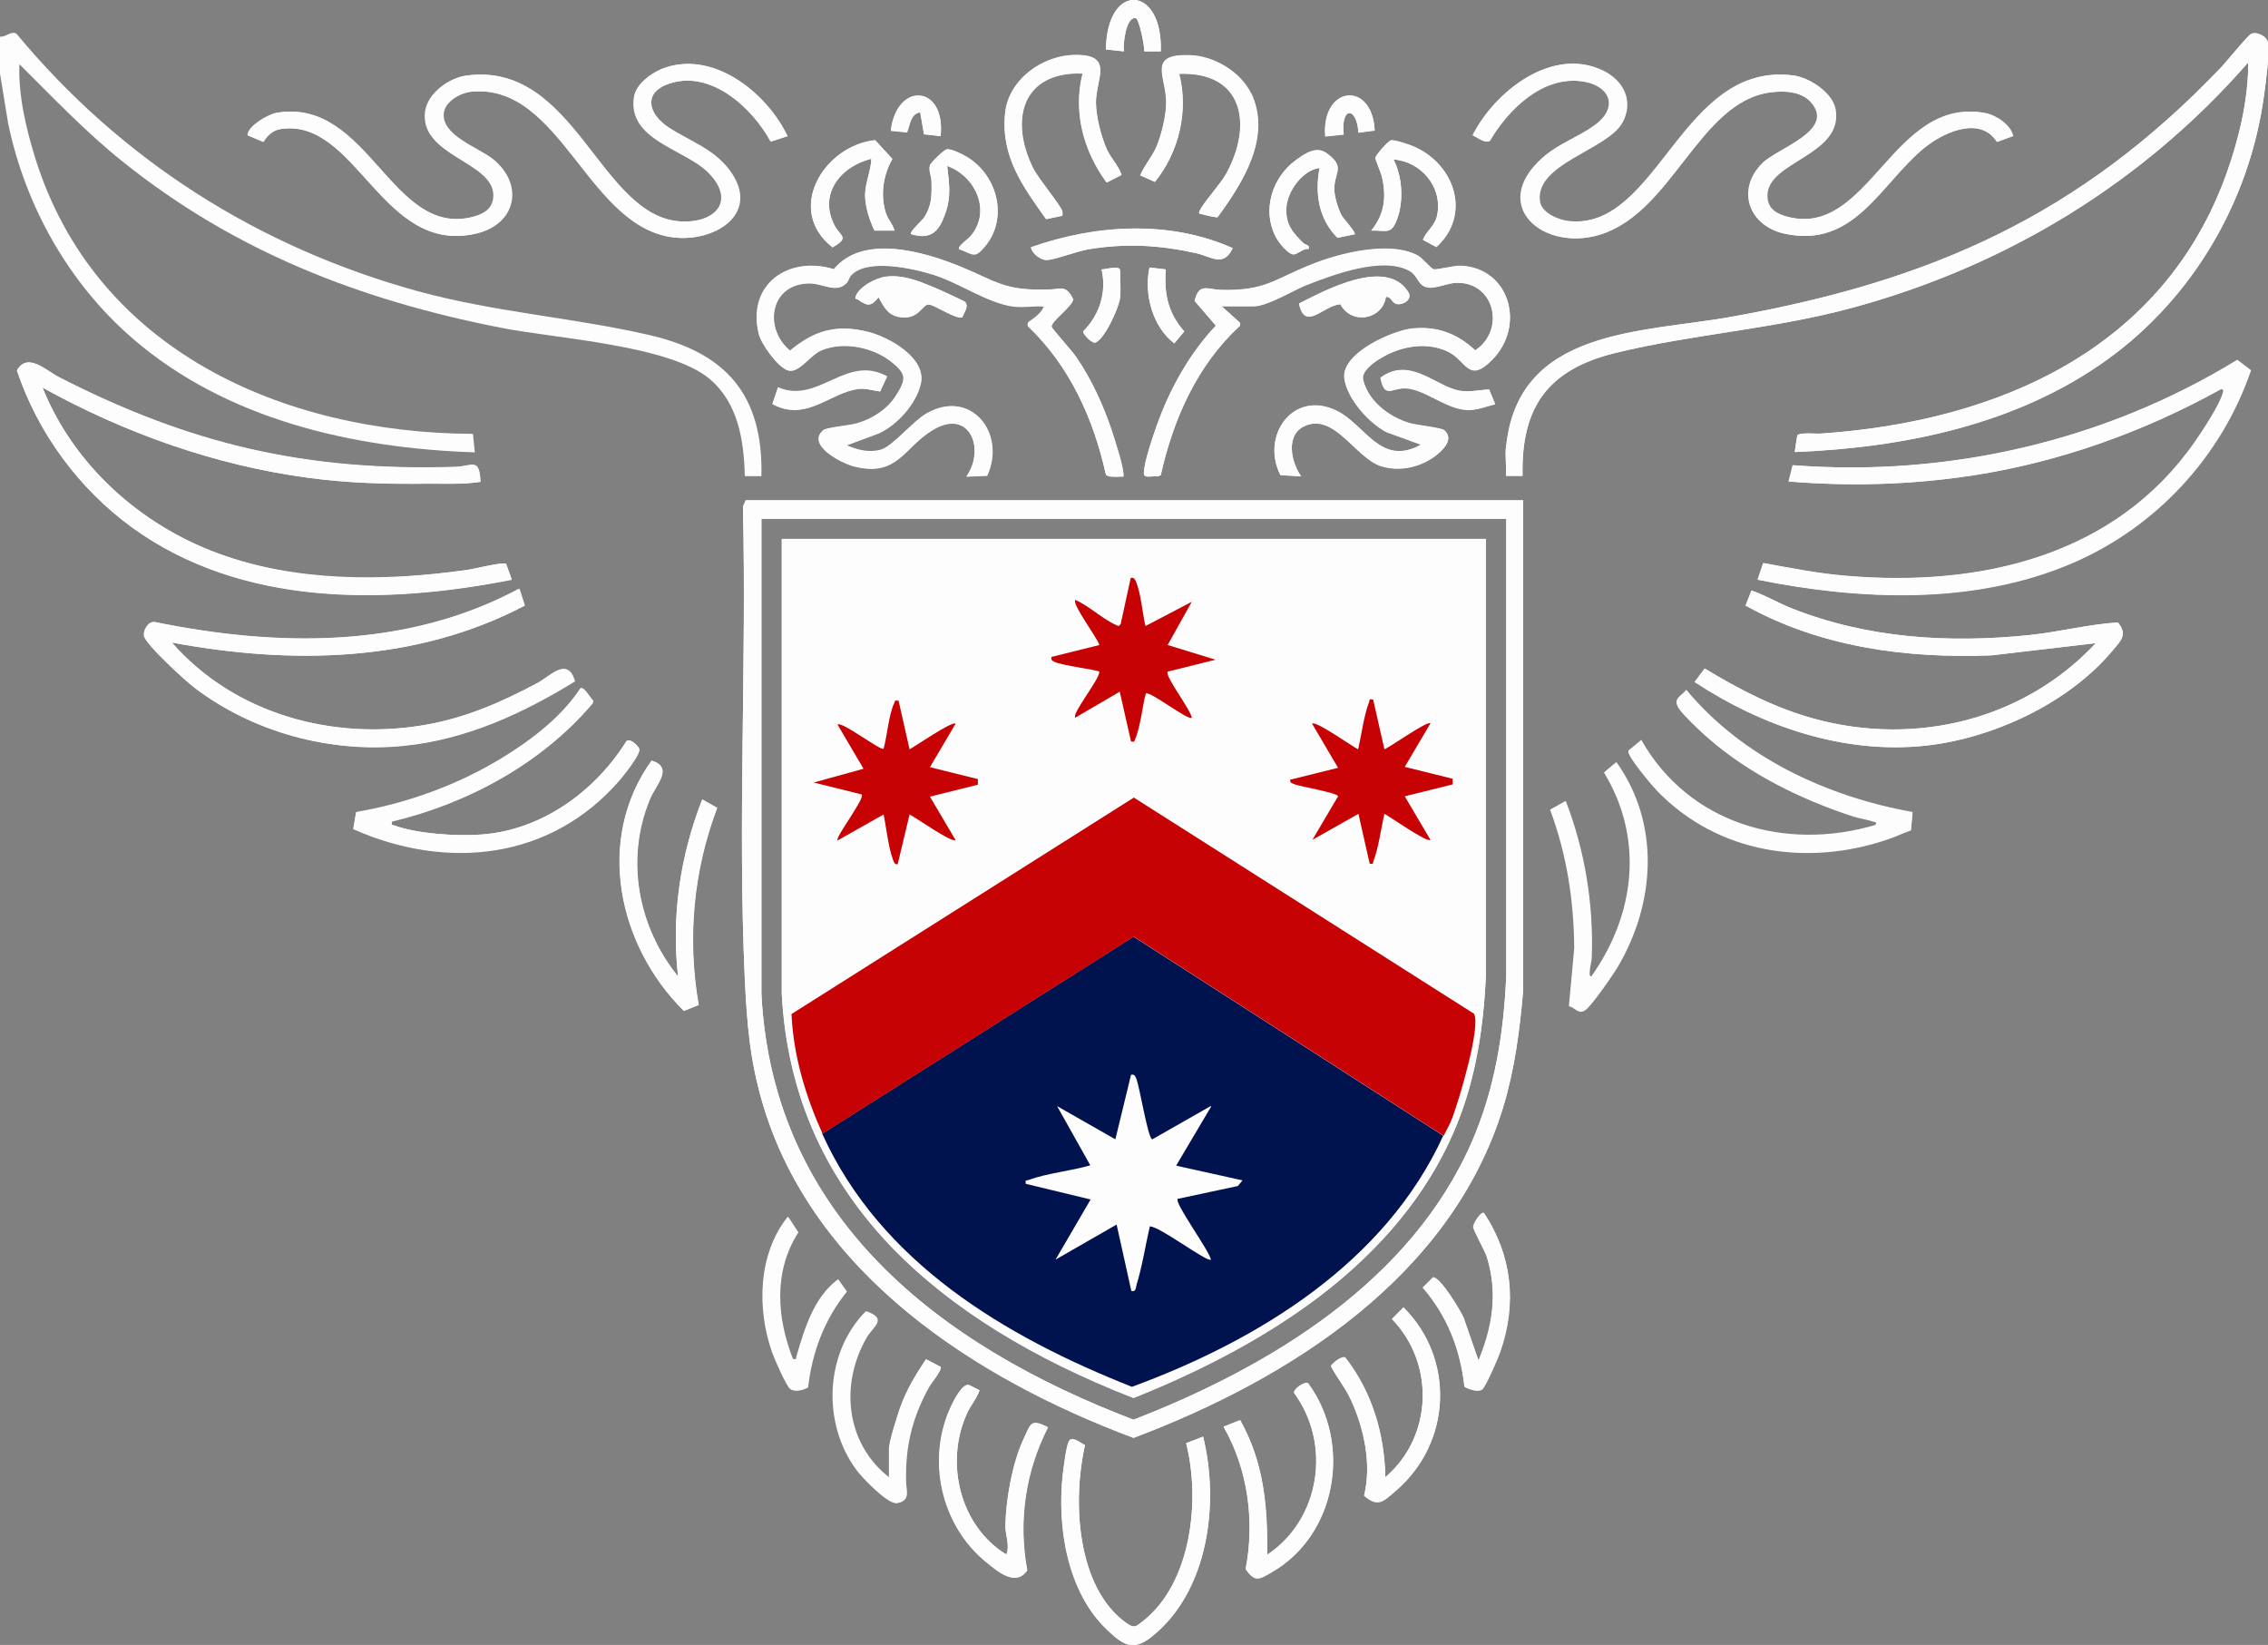 <?xml version="1.0" encoding="UTF-8"?> <svg xmlns="http://www.w3.org/2000/svg" id="_Слой_2" data-name="Слой 2" viewBox="0 0 72.41 52.51"><rect x="0" y="0" width="72.41" height="52.51" fill="#808080" stroke="none"/><defs><style> .cls-1 { fill: #fefdfd; } .cls-2 { fill: #01134f; } .cls-3 { fill: #c60204; } .cls-4 { fill: #fdfdfd; } </style></defs><g id="_Слой_1-2" data-name="Слой 1"><g><path class="cls-4" d="M38.41,45.86l-.54.21c.46,1.8.17,4.47-1.38,5.68-.23.18-.27.24-.53.06-1.61-1.15-1.72-3.93-1.32-5.68-.14-.06-.42-.32-.52-.11-.08.18-.16.82-.19,1.05-.18,1.67.15,3.75,1.41,4.95.5.48.82.7,1.42.23,1.82-1.44,2.18-4.26,1.65-6.4ZM33.46,45.56c-.56-.29-.55-.12-.78.37-.36.76-.57,1.94-.58,2.78,0,.29.15.62.03.91-1.49-.91-1.97-2.94-1.26-4.5.12-.27.31-.47.4-.74l-.34-.17c-.21-.05-.48.49-.56.66-.81,1.7-.34,3.84,1.14,5.02.37.3.92.76,1.28.24-.29-1.57-.06-3.15.66-4.56ZM41.77,44.16c-.12-.07-.47.17-.45.31,1.2,1.63.84,4.05-.86,5.17.02-1.52-.1-2.95-.86-4.3l-.53.21c.78,1.36,1,3,.7,4.54.29.43.43.34.82.11,2.09-1.19,2.57-4.12,1.18-6.03ZM30.01,43.62l-.44-.23c-.34.5-.63.98-.83,1.56-.09.26-.35,1.07-.35,1.3v.91c-1.39-1.08-1.58-2.97-.72-4.46.21-.36.68-.59,0-.84-1.31,1.33-1.4,3.57-.3,5.06.18.24,1,1.1,1.28,1.06.44-.07.28-.43.28-.67-.03-1.13.19-2.05.74-3.04.08-.14.43-.54.36-.65ZM44.81,41.74l-.37.37c1.38,1.42,1.3,3.76-.21,5.05-.03-1.39-.42-2.72-1.28-3.82-.11-.06-.39.16-.46.27.19.37.45.67.63,1.06.43.92.68,2.08.43,3.08.46.4.63.17,1.03-.17,1.76-1.52,1.87-4.2.23-5.83ZM26.76,40.85c-.77.58-1.06,1.56-1.32,2.45-.03.09.03.1-.12.09-.52-1.32-.63-2.81.17-4.05l-.32-.49c-.95,1.19-.99,2.93-.5,4.33.07.2.44,1.04.56,1.15.13.12.42.05.57-.04.13-1.13.52-2.17,1.24-3.06l-.27-.38ZM47.38,38.72c-.1-.07-.35.34-.35.44,0,.11.37.75.44.97.35,1.15.18,2.21-.27,3.3l-.48-1.38c-.11-.23-.73-1.28-.97-1.28l-.33.33c.78.9,1.2,1.97,1.33,3.16.13.09.45.19.57.08.12-.1.5-.99.57-1.19.54-1.54.39-3.07-.52-4.44ZM51.59,24.34l-.38.32c1.29,2.12.99,4.55-.41,6.52-.1.02-.06-.14-.06-.21,0-.14.06-.27.06-.41.07-1.69-.22-3.42-.83-4.98l-.48.27c.53,1.42.76,2.9.77,4.42l-.17,1.85c.17.03.29.24.46.16.19-.08.93-1.17,1.07-1.41,1.19-2.03,1.36-4.55-.05-6.52ZM22.9,25.79l-.48-.27c-.7,1.8-.99,3.74-.77,5.66-1.29-1.58-1.7-3.75-.91-5.66.19-.47.78-1.01.06-1.24-1.81,2.52-1.07,5.91,1.03,7.99l.47-.19c-.37-2.13-.17-4.28.59-6.29ZM53.84,22.04c-.19.22-.44.27-.23.59.13.2.7.74.91.92,1.31,1.15,2.98,1.97,4.63,2.51.21.07.46.1.66.17.08.03.1-.02.08.12-2.89.86-5.97-.03-7.49-2.71l-.41.34c-.04.16.75,1.09.91,1.26,1.94,2.01,4.79,2.44,7.39,1.55.24-.08.48-.2.72-.28l.05-.55c-2.74-.48-5.43-1.73-7.22-3.9ZM20.41,23.91c-.02-.09-.29-.36-.41-.25-1,1.6-2.7,2.84-4.63,2.98-.77.06-2.05-.02-2.78-.29-.08-.03-.1.02-.08-.12,2.43-.58,4.79-1.86,6.41-3.77l.02-.08c-.08-.06-.29-.47-.41-.39-.59.9-1.57,1.65-2.48,2.21-1.42.87-3.04,1.46-4.68,1.74l-.09.53c3,1.33,6.32.98,8.52-1.58.13-.15.65-.81.61-.96ZM67.61,19.87c-.93.06-1.86.3-2.79.4-2.59.27-5.21.11-7.64-.86-.43-.17-.83-.41-1.26-.56l-.19.48c2.39,1.33,5.14,1.7,7.86,1.59l3.33-.39c-2.29,2.45-5.74,3.29-8.97,2.42-1.26-.34-2.42-.94-3.52-1.61l-.32.43c2.16,1.42,4.78,2.32,7.4,2.03,2.14-.24,4.54-1.36,5.94-3.03.27-.33.49-.51.17-.9ZM17.15,21.81c-1.13.6-2.29,1.11-3.57,1.33-2.96.51-6.1-.35-8.09-2.63,3.8.71,7.79.65,11.27-1.18l-.17-.53c-3.6,1.92-7.74,1.86-11.65,1.06-.19,0-.35.28-.33.44.04.27,1.32,1.43,1.6,1.65,1.87,1.43,4.35,2.1,6.69,1.86,1.98-.2,3.79-1.03,5.46-2.06-.22-.79-.76-.17-1.2.07ZM48.62,15.97h-24.81l-.09.2c.12,5.02-.17,10.09.06,15.09.07,1.43.16,2.58.57,3.97,1.61,5.44,6.79,8.78,11.84,10.67,5.01-1.89,10.15-5.16,11.8-10.55.37-1.22.53-2.46.64-3.73v-15.66ZM48.09,31.15c-.08,1.83-.36,3.59-1.09,5.28-1.94,4.47-6.43,7.19-10.81,8.89-6.19-2.36-11.51-6.44-11.88-13.58v-15.18s23.78,0,23.78,0v14.59ZM26.04,36.27c.59,1.29,1.43,2.5,2.49,3.6,1.84,1.89,4.42,3.49,7.66,4.75,2.33-.93,4.32-2.01,5.92-3.23,2-1.52,3.44-3.27,4.29-5.23.62-1.42.95-3.02,1.04-5.03v-13.93s-22.48,0-22.48,0v14.52c.09,1.63.45,3.16,1.08,4.55ZM47.55,12.44c-.32,0-.62.09-.95.04-.76-.13-1.58-1.11-2.53-.42.13.66.34.35.75.34.61-.02,1.31.65,2,.69.33.02.61-.11.91-.18l-.19-.46ZM24.84,12.37l-.18.53c1.01.55,1.73-.25,2.58-.45.35-.09.51,0,.86.05l.22-.47c-1.31-.72-2.2.91-3.48.35ZM16.17,18c-.11-.07-1.01.16-1.23.19-2.71.39-5.4.43-7.99-.53-2.48-.92-4.6-2.82-5.59-5.29,2.61,1.45,5.5,2.48,8.47,2.88,1.28.17,2.56.2,3.83.19.56,0,1.13.03,1.68-.06-.04-.78-.27-.49-.79-.47-4.76.15-8.46-.71-12.66-2.86-.42-.22-1.01-.81-1.35-.22.67,2,1.98,3.78,3.69,5.02,3.49,2.52,8.05,2.46,12.11,1.66l-.18-.5ZM71.44,11.49c-4.23,2.59-9.23,3.75-14.19,3.36l-.13.52c1.95.16,3.91.1,5.85-.19,2.77-.42,5.49-1.4,7.93-2.75.12-.03.1.06.08.14-.1.37-.65,1.19-.88,1.53-2.54,3.66-6.85,4.64-11.11,4.29-.9-.07-1.8-.25-2.68-.41l-.18.53c3.27.66,6.89.81,10.01-.52,2.69-1.15,4.78-3.4,5.73-6.17l-.42-.32ZM44.96,9.33c-.68-1.13-2.65-.07-3.49.36.19.91.77.06,1.32.02.35.67,1.35.5,1.45-.23.15-.03.19.16.3.21.19.09.57-.1.41-.36ZM30.8,9.63s-.88-.42-1.01-.47c-.49-.2-.96-.39-1.5-.33-.31.03-.86.32-.97.63-.04.11.03.07.07.1.3.22.42.23.66-.07.16.29.29.57.66.63.62.11.73-.39.93-.4.19,0,.91.51,1.09.4.05-.15.22-.35.07-.5ZM37.22,8.6l-.52-.06c-.18.84.1,1.89.79,2.42l.32-.38c-.52-.59-.65-1.2-.59-1.98ZM35.76,8.63c0-.17-.48-.02-.59-.03.17.73-.06,1.46-.59,1.98-.01.08.29.41.41.35.3-.15.72-1.09.77-1.42.03-.25,0-.62,0-.88ZM46.65,8.48c-.26-.01-.76.14-.88.11-.09-.02-.34-.34-.51-.44-.9-.48-2.52-.07-3.42.3-1.18.47-1.45.84-2.87.8-.41-.01-.69-.23-.83.35l.68.79c-.84.89-1.46,2-1.87,3.14-.13.37-.43,1.22-.43,1.58,0,.18.34.05.45.09l.09-.04c.4-1.79,1.16-3.51,2.53-4.77v-.09s-.59-.53-.59-.53h1.03c.43,0,1.23-.49,1.64-.66.85-.35,2.47-.96,3.33-.47.29.16.25.48.59.53.27.04.64-.15.93-.15,1.22,0,1.54,1.53.58,2.16-.57-.53-1.2-.77-1.99-.7-.65.06-2.29.79-2.19,1.59.08.64.79,1.43,1.35,1.72l1.1.4c-1.3.72-1.77-.64-2.71-1.09-1.38-.66-2.41.81-1.78,2.06l.66.04c-.32-.45-.51-1.33.12-1.61.94-.42,1.61,1.01,2.42,1.28.58.19,1.24.04,1.73-.31.25-.18.63-.54.3-.83-.09-.08-.85-.16-1.08-.22-.66-.19-1.34-.69-1.51-1.39-.07-.29.38-.59.61-.72.62-.36,1.41-.5,2.08-.19.61.29.66,1.05,1.43.27,1.07-1.08.57-2.92-.99-3ZM35.87,15.11c-.04-.35-.24-.95-.35-1.3-.27-.83-.67-1.71-1.17-2.43-.12-.18-.76-.88-.77-.94-.04-.17.64-.63.69-.88-.24-.49-.41-.32-.79-.31-1.43.03-1.61-.24-2.8-.73-1.17-.48-3.12-1.06-4.05.08-1.44-.44-2.78.48-2.4,2.06.08.33.59,1.04.91,1.16.35.14.72-.48,1.08-.63.71-.3,1.66-.11,2.25.37.49.39.47.56.14,1.08-.27.43-.75.74-1.24.88-.24.07-.97.13-1.08.22-.54.48.59,1.05.97,1.15,1.41.36,1.59-.61,2.54-1.17,1.16-.69,1.68.62,1.06,1.5l.66-.03c.62-1.35-.51-2.8-1.94-1.98-.44.25-1.07,1.04-1.44,1.15-.4.12-.75.01-1.11-.14l1.05-.39c.58-.28,1.17-.93,1.32-1.57.2-.82-1.01-1.49-1.68-1.66-1-.25-1.71-.04-2.49.6-.87-.72-.64-2.16.63-2.15.41,0,.83.32,1.16,0,.08-.08.09-.19.16-.26.51-.55,1.97-.22,2.61-.02.82.25,1.76.92,2.58,1.02.3.04.66-.03.97,0-.05.23-.32.4-.5.53l-.03.09c1.34,1.28,2.11,2.96,2.5,4.75.06.08.37.07.48.06.08-.01.1.03.08-.08ZM32.92,7.89c.03.2.3.41.5.41.24,0,.97-.28,1.32-.34,1.2-.2,2.26-.14,3.45.12.49.11.88.46,1.17-.16-2.02-.9-4.37-.75-6.43-.03ZM42.83,6.87c-.11-.21-.23-.6-.23-.84,0-.54.37-.7-.26-1.15-.32-.23-.7.03-.99.25-.74.55-1.06,1.59-.62,2.43.08.16.41.59.59.56.13-.02.29-.2.46-.17.04-.15-.09-.12-.18-.2-.34-.34-.56-.6-.53-1.12.03-.53.52-1.2,1.06-1.27-.16.81-.03,1.63.57,2.23l.55-.11c.05-.05-.38-.51-.42-.61ZM30.84,4.99c-.13-.08-.46-.24-.6-.23-.09,0-.52.43-.55.51-.05.17.05.34.05.52.01.45.01.79-.25,1.17-.06.08-.47.45-.4.51.66.19.9-.1,1.1-.69.18-.54.11-.94.05-1.49.9.33,1.42,1.43.76,2.23-.08.1-.43.34-.38.42.44.16.48.32.82-.09.77-.92.39-2.3-.61-2.87ZM45.18,4.69c-.13-.06-.66-.24-.77-.21-.09.02-.49.47-.5.56,0,.06.17.46.21.6.15.65.09,1.2-.34,1.72.51-.01.64.14.83-.38.21-.58.16-1.35-.12-1.89.87.06,1.59.88,1.39,1.8-.07.32-.33.48-.45.76l.43.23c1.11-1.01.6-2.61-.69-3.19ZM28.29,6.83c-.19-.57-.1-1.23.2-1.75l-.55-.6c-1.65.18-2.88,2.23-1.36,3.42.56-.32.25-.35.08-.67-.55-1.01.16-1.91,1.16-2.16-.01.38-.2.77-.2,1.16,0,.37.14.81.3,1.13h.64c-.05-.18-.2-.33-.26-.52ZM42.31,4.35l.59-.06c-.1-.91.42-.9.47-.06l.52-.07c-.09-1.62-1.71-1.41-1.58.18ZM28.44,4.17l.52.05c.1-.23.11-.6.42-.64l.12.7.53.06c.17-1.64-1.4-1.75-1.59-.18ZM63.37,3.61c-2.95-.56-3.69,4-6.32,3.31-.34-.09-.64-.25-.65-.65-.03-1.12,2.42-1.28,2.18-2.77-.09-.54-.82-1.02-1.33-1.09-3.55-.47-4.3,4.89-7.14,4.66-.33-.03-.91-.25-.97-.63-.19-1.22,2.18-1.65,2.64-2.54.36-.68.03-1.34-.63-1.65-1.62-.77-3.44.68-4.14,2.07.14.06.4.27.53.18.59-1,1.65-2.06,2.92-1.91.93.11,1.26.83.43,1.42-.51.37-1.13.57-1.64,1.02-1.73,1.53.02,3.02,1.82,2.46,2.31-.71,3.16-4.23,5.43-4.54.44-.06,1-.04,1.31.31.81.9-1.05,1.46-1.54,1.94-.85.84-.46,2,.7,2.26,2.22.48,3.05-1.58,4.44-2.73.61-.5,1.8-1.05,2.34-.2l.49-.18c-.07-.36-.53-.67-.88-.74ZM21.08,2.22c-.34.15-.78.48-.84.87-.22,1.38,1.6,1.66,2.36,2.41.91.91.24,1.62-.86,1.57-2.61-.13-3.38-5.11-6.84-4.66-.56.07-1.25.56-1.33,1.15-.18,1.41,2.14,1.59,2.18,2.65.01.43-.28.61-.65.71-2.62.69-3.34-3.81-6.27-3.32-.27.05-.93.42-.93.72l.5.21c.11-.2.3-.38.54-.41,2.44-.38,3.24,4.02,6.23,3.34,1.29-.29,1.55-1.58.54-2.39-.46-.37-1.64-.74-1.56-1.46.04-.37.52-.64.86-.68,2.93-.32,3.76,4.46,6.61,4.66,1.29.09,2.63-.83,1.67-2.14-.52-.71-1.28-.94-1.97-1.39-.64-.43-.82-1.1.03-1.39,1.33-.45,2.66.76,3.25,1.85l.52-.17c-.66-1.4-2.43-2.82-4.05-2.13ZM39.94,2.97c-.33-.68-1.17-1.18-1.92-1.21-1.41-.06-.78.66-.78,1.5,0,.41-.15,1.03-.31,1.41-.14.33-.38.59-.52.92l.47.21c.76-.95,1.08-2.26.77-3.45,2.05-.07,2.36,1.63,1.51,3.18-.19.35-.76.96-.86,1.21-.04.11.04.08.08.09.08.03.45.13.5.1.81-1.11,1.73-2.56,1.07-3.96ZM35.33,4.75c-.18-.4-.34-1.04-.34-1.48,0-.74.58-1.51-.63-1.51-1.05,0-2.16.77-2.27,1.86-.14,1.38.56,2.33,1.31,3.38l.52-.11s0-.09-.01-.14c-.04-.19-.76-1.04-.93-1.37-.76-1.54-.35-3.1,1.58-3.03-.31,1.22.03,2.48.77,3.48l.47-.24c-.1-.31-.34-.52-.48-.84ZM72.4,1.37c-.03-.22-.35-.37-.53-.29-.1.04-.82.93-.98,1.09-4.49,4.7-9.23,6.8-15.6,7.94-2.88.52-6.84.35-7.21,4.17-.03.29.02.62,0,.91h.53c-.05-2.22.83-3.4,2.95-3.92,2.48-.61,5.08-.76,7.63-1.46,4.9-1.34,9.25-4,12.59-7.82,0,1.17-.29,2.41-.68,3.51-2.01,5.65-7.3,7.95-12.95,8.34-.17.01-.7-.05-.77.06l-.08.53c3.5-.14,7.11-.88,9.99-2.96,2.73-1.97,4.53-5.06,4.99-8.4.06-.43.18-1.31.13-1.7ZM35.31,1.58l.57.06c-.03-.22.07-1.12.38-1.06.11.02.29.9.27,1.06h.53c.07-2.13-1.73-2.22-1.75-.06Z"></path><path class="cls-1" d="M0,1.17c.19.02.36-.2.53-.09,3.35,4.04,7.72,6.81,12.79,8.21,2.48.68,4.94.84,7.39,1.4s3.66,1.89,3.6,4.51h-.53c-.03-1.14-.21-2.33-1.12-3.1-1.29-1.09-4.93-1.29-6.68-1.64-4.48-.88-8.48-2.43-12.05-5.29-1.19-.95-2.23-2.05-3.31-3.12-.04.98.21,2.04.5,2.98,1.91,6.15,7.91,8.79,13.98,8.82l.06.59c-3.89-.13-7.92-1.04-10.92-3.63C2.2,9.05.81,6.58.26,3.94l-.26-1.59v-1.18Z"></path><path class="cls-1" d="M48.62,15.97h-24.81l-.09.2c.12,5.02-.17,10.09.06,15.09.07,1.43.16,2.58.57,3.97,1.61,5.44,6.79,8.78,11.84,10.67,5.01-1.89,10.15-5.16,11.8-10.55.37-1.22.53-2.46.64-3.73v-15.66ZM48.09,31.15c-.08,1.83-.36,3.59-1.09,5.28-1.94,4.47-6.43,7.19-10.81,8.89-6.19-2.36-11.51-6.44-11.88-13.58v-15.18s23.78,0,23.78,0v14.59Z"></path><path class="cls-1" d="M48.09,14.29c.37-3.82,4.33-3.66,7.21-4.18,6.37-1.14,11.11-3.24,15.6-7.94.16-.16.87-1.05.98-1.09.18-.08.51.08.53.29.05.4-.07,1.28-.13,1.7-.46,3.34-2.26,6.43-4.99,8.4-2.88,2.08-6.49,2.82-9.99,2.96l.08-.53c.07-.1.6-.04.77-.06,5.65-.39,10.95-2.69,12.95-8.34.39-1.1.69-2.34.68-3.51-3.34,3.83-7.68,6.48-12.59,7.82-2.55.7-5.14.85-7.63,1.46-2.12.53-3,1.7-2.95,3.92h-.53c.02-.3-.03-.62,0-.91Z"></path><path class="cls-1" d="M64.26,4.35l-.49.18c-.54-.85-1.73-.3-2.34.2-1.39,1.15-2.22,3.21-4.44,2.73-1.16-.25-1.55-1.42-.7-2.26.49-.48,2.35-1.04,1.54-1.94-.32-.35-.87-.37-1.31-.31-2.27.31-3.12,3.83-5.43,4.54-1.79.55-3.55-.93-1.82-2.46.51-.45,1.12-.65,1.64-1.02.82-.59.5-1.32-.43-1.42-1.26-.14-2.32.91-2.91,1.91-.13.08-.39-.12-.53-.18.71-1.4,2.52-2.85,4.14-2.07.65.31.99.97.63,1.65-.47.89-2.83,1.32-2.64,2.54.06.37.63.6.97.62,2.84.24,3.59-5.12,7.14-4.65.5.07,1.24.55,1.33,1.09.24,1.48-2.22,1.65-2.18,2.77.01.4.3.56.65.65,2.63.69,3.36-3.86,6.32-3.31.35.07.81.38.88.74Z"></path><path class="cls-1" d="M25.14,4.35l-.52.17c-.59-1.09-1.92-2.3-3.25-1.85-.85.29-.67.96-.03,1.39.68.45,1.45.68,1.97,1.39.96,1.32-.38,2.23-1.67,2.14-2.84-.2-3.68-4.98-6.61-4.66-.34.04-.82.31-.86.68-.08.71,1.09,1.09,1.56,1.46,1.02.81.76,2.1-.54,2.39-3,.68-3.79-3.72-6.23-3.34-.24.04-.43.21-.54.41l-.5-.21c0-.3.66-.68.93-.72,2.93-.49,3.65,4.01,6.27,3.32.37-.1.66-.28.65-.71-.04-1.06-2.36-1.24-2.18-2.65.08-.59.77-1.08,1.33-1.15,3.46-.45,4.23,4.53,6.84,4.66,1.1.05,1.77-.66.86-1.57-.76-.76-2.58-1.04-2.36-2.41.06-.39.5-.72.84-.87,1.62-.69,3.39.73,4.05,2.13Z"></path><path class="cls-1" d="M39,9.78l.59.53v.09c-1.37,1.26-2.13,2.98-2.53,4.77l-.09.04c-.1-.04-.45.09-.45-.09,0-.36.3-1.21.43-1.58.41-1.14,1.04-2.26,1.87-3.14l-.68-.79c.14-.59.42-.37.83-.35,1.42.04,1.69-.32,2.87-.8.9-.36,2.53-.78,3.42-.3.17.09.42.41.51.44.11.03.62-.12.88-.11,1.56.09,2.06,1.92.99,3-.77.78-.81.01-1.43-.27-.67-.31-1.46-.17-2.08.19-.23.13-.68.44-.61.72.17.7.85,1.2,1.51,1.39.22.06.99.14,1.08.22.33.28-.05.64-.3.83-.49.36-1.15.5-1.73.31-.81-.27-1.48-1.7-2.42-1.28-.63.28-.44,1.16-.12,1.61l-.66-.04c-.64-1.25.39-2.72,1.78-2.06.94.45,1.41,1.81,2.71,1.09l-1.1-.4c-.57-.29-1.27-1.08-1.35-1.72-.1-.8,1.55-1.53,2.19-1.59.79-.08,1.42.17,1.99.7.96-.64.64-2.17-.58-2.16-.29,0-.66.19-.93.15-.34-.05-.3-.37-.59-.53-.86-.48-2.47.13-3.33.47-.41.17-1.22.66-1.64.66h-1.03Z"></path><path class="cls-1" d="M32.36,9.78c-.82-.1-1.76-.77-2.58-1.02-.64-.2-2.1-.53-2.61.02-.06.07-.07.18-.16.26-.32.32-.75,0-1.16,0-1.27,0-1.5,1.43-.63,2.15.78-.65,1.49-.85,2.49-.6.68.17,1.88.84,1.68,1.66-.15.63-.75,1.28-1.32,1.57l-1.05.39c.36.15.71.25,1.11.14.37-.11,1.01-.9,1.44-1.15,1.42-.82,2.56.63,1.94,1.98l-.66.03c.62-.88.1-2.19-1.06-1.5-.95.57-1.14,1.53-2.54,1.17-.38-.1-1.52-.67-.97-1.15.11-.09.84-.15,1.08-.22.49-.14.97-.45,1.24-.88.33-.52.35-.69-.14-1.08-.59-.47-1.54-.67-2.25-.37-.36.15-.73.77-1.08.63-.32-.12-.83-.83-.91-1.16-.38-1.58.95-2.5,2.4-2.06.93-1.13,2.88-.56,4.05-.08s1.38.77,2.8.73c.38,0,.55-.18.79.31-.06.26-.74.72-.69.88.02.06.65.77.77.94.5.72.9,1.6,1.17,2.43.11.35.31.96.35,1.3.01.12,0,.07-.08.08-.11.02-.41.03-.48-.06-.4-1.79-1.17-3.47-2.5-4.75l.03-.09c.18-.13.45-.3.5-.53-.31-.03-.67.04-.97,0Z"></path><path class="cls-1" d="M15.34,15.38c-.56.09-1.12.05-1.68.06-1.27.02-2.55-.01-3.83-.19-2.98-.4-5.86-1.43-8.48-2.88.99,2.47,3.11,4.38,5.59,5.29s5.29.91,7.99.53c.22-.03,1.12-.26,1.23-.19l.18.5c-4.06.8-8.63.86-12.11-1.66-1.71-1.24-3.02-3.02-3.69-5.02.34-.59.92,0,1.35.22,4.2,2.15,7.9,3.01,12.66,2.86.52-.02.76-.31.79.47Z"></path><path class="cls-1" d="M56.11,18.5l.18-.53c.88.16,1.78.34,2.68.41,4.26.36,8.57-.63,11.11-4.29.24-.34.78-1.17.88-1.53.02-.07.05-.17-.08-.13-2.44,1.36-5.16,2.33-7.93,2.75-1.94.3-3.91.35-5.85.19l.13-.52c4.97.38,9.96-.77,14.19-3.36l.42.32c-.95,2.77-3.04,5.02-5.73,6.17-3.13,1.33-6.74,1.18-10.01.52Z"></path><path class="cls-1" d="M16.58,18.8l.17.53c-3.48,1.83-7.47,1.89-11.27,1.18,2,2.28,5.14,3.15,8.09,2.63,1.28-.22,2.44-.72,3.57-1.33.44-.24.98-.86,1.2-.07-1.67,1.04-3.48,1.86-5.46,2.06-2.34.24-4.82-.43-6.69-1.86-.28-.21-1.56-1.38-1.6-1.65-.02-.17.13-.45.33-.44,3.92.8,8.05.87,11.65-1.06Z"></path><path class="cls-1" d="M67.61,19.87c.32.39.11.57-.17.9-1.39,1.67-3.79,2.79-5.94,3.03-2.63.29-5.24-.61-7.4-2.03l.32-.43c1.11.67,2.26,1.27,3.52,1.61,3.23.88,6.68.03,8.97-2.42l-3.33.39c-2.72.1-5.46-.26-7.85-1.59l.19-.48c.44.15.84.39,1.26.56,2.43.97,5.05,1.13,7.64.86.93-.1,1.86-.34,2.79-.4Z"></path><path class="cls-1" d="M12.51,26.23c-.02.14,0,.09.08.12.73.27,2.01.35,2.78.29,1.94-.14,3.63-1.38,4.63-2.98.12-.11.38.16.41.25.04.15-.48.81-.61.96-2.2,2.56-5.52,2.91-8.52,1.58l.09-.53c1.64-.28,3.26-.87,4.68-1.74.92-.56,1.89-1.31,2.48-2.21.11-.08.33.33.41.39l-.02.08c-1.62,1.92-3.97,3.2-6.41,3.77Z"></path><path class="cls-1" d="M61.06,25.94l-.05.55c-.25.08-.48.2-.72.28-2.6.89-5.45.46-7.39-1.55-.16-.16-.95-1.1-.91-1.26l.41-.34c1.52,2.68,4.6,3.57,7.49,2.71.02-.14,0-.09-.08-.12-.2-.07-.44-.1-.66-.17-1.65-.53-3.32-1.35-4.63-2.51-.21-.18-.78-.72-.91-.92-.21-.32.04-.36.23-.59,1.79,2.16,4.49,3.41,7.22,3.9Z"></path><path class="cls-1" d="M21.65,31.18c-.22-1.92.06-3.86.77-5.66l.48.27c-.76,2.01-.96,4.16-.59,6.29l-.47.19c-2.1-2.08-2.84-5.47-1.03-7.99.72.23.13.77-.06,1.24-.79,1.91-.38,4.08.91,5.66Z"></path><path class="cls-1" d="M50.11,32.11l.17-1.85c-.01-1.52-.24-2.99-.77-4.42l.48-.27c.61,1.57.89,3.3.83,4.98,0,.14-.05.27-.06.41,0,.06-.04.22.06.21,1.4-1.97,1.7-4.4.41-6.52l.38-.32c1.4,1.97,1.24,4.49.05,6.52-.14.24-.88,1.32-1.07,1.41-.17.08-.29-.13-.46-.16Z"></path><path class="cls-1" d="M38.41,45.86c.53,2.14.17,4.96-1.65,6.4-.6.47-.92.24-1.42-.24-1.27-1.2-1.6-3.28-1.41-4.95.03-.23.1-.87.19-1.05.1-.21.38.05.52.11-.4,1.75-.28,4.53,1.32,5.68.26.18.3.12.53-.06,1.56-1.22,1.84-3.88,1.38-5.68l.54-.21Z"></path><path class="cls-1" d="M31.27,44.39c-.09.27-.28.47-.4.74-.71,1.56-.23,3.59,1.26,4.5.12-.3-.04-.63-.03-.91.01-.84.23-2.02.58-2.78.23-.49.22-.66.78-.37-.72,1.41-.95,3-.66,4.56-.36.52-.91.06-1.28-.24-1.47-1.18-1.95-3.32-1.14-5.02.08-.17.35-.71.56-.66l.34.17Z"></path><path class="cls-1" d="M41.77,44.16c1.4,1.91.92,4.84-1.18,6.03-.39.22-.53.32-.82-.11.29-1.53.07-3.18-.71-4.54l.53-.21c.76,1.35.88,2.78.86,4.3,1.7-1.12,2.07-3.54.86-5.17-.01-.13.34-.37.45-.31Z"></path><path class="cls-1" d="M43.55,47.74c.25-1,0-2.16-.43-3.08-.18-.39-.44-.69-.63-1.06.06-.1.35-.33.46-.27.86,1.1,1.25,2.44,1.28,3.82,1.52-1.29,1.59-3.63.21-5.05l.37-.37c1.65,1.64,1.54,4.32-.23,5.83-.39.34-.57.56-1.03.17Z"></path><path class="cls-1" d="M28.38,47.16v-.91c0-.23.26-1.04.35-1.3.2-.57.5-1.06.83-1.56l.44.23c.07.11-.28.5-.36.65-.54.99-.76,1.91-.74,3.04,0,.24.16.6-.28.67-.28.04-1.1-.81-1.28-1.06-1.1-1.49-1.01-3.73.3-5.06.69.24.21.48,0,.84-.86,1.49-.67,3.38.72,4.46Z"></path><path class="cls-1" d="M38.87,6.94s-.42-.07-.5-.1c-.04-.02-.12.01-.08-.09.1-.25.67-.86.86-1.21.85-1.56.55-3.26-1.51-3.18.31,1.19,0,2.5-.77,3.45l-.47-.21c.14-.33.38-.59.52-.92.16-.37.31-1,.31-1.41,0-.83-.63-1.56.78-1.5.75.03,1.59.53,1.92,1.21.67,1.4-.25,2.85-1.07,3.96Z"></path><path class="cls-1" d="M35.81,5.58l-.47.24c-.74-.99-1.08-2.26-.77-3.48-1.94-.08-2.35,1.48-1.58,3.03.17.34.88,1.19.93,1.37.01.05.01.09,0,.14l-.52.11c-.75-1.06-1.45-2-1.31-3.38.11-1.09,1.22-1.87,2.27-1.86,1.21,0,.63.77.63,1.51,0,.43.16,1.08.34,1.48.14.32.38.53.48.84Z"></path><path class="cls-1" d="M47.38,38.72c.9,1.37,1.06,2.89.52,4.44-.07.2-.45,1.08-.57,1.19-.12.11-.44,0-.57-.08-.12-1.18-.55-2.26-1.33-3.16l.33-.33c.24,0,.86,1.04.97,1.28l.48,1.38c.45-1.09.62-2.15.27-3.3-.07-.22-.44-.87-.44-.97s.25-.51.35-.44Z"></path><path class="cls-1" d="M25.31,43.38c.15.02.09,0,.12-.09.26-.89.55-1.87,1.32-2.45l.27.38c-.71.88-1.1,1.93-1.24,3.06-.14.09-.43.16-.57.04-.12-.11-.49-.95-.56-1.15-.49-1.4-.45-3.14.5-4.33l.32.49c-.8,1.24-.69,2.73-.17,4.05Z"></path><path class="cls-1" d="M28.56,7.36h-.64c-.16-.34-.3-.77-.3-1.14,0-.39.19-.77.2-1.16-1,.25-1.71,1.15-1.16,2.16.17.32.48.35-.08.67-1.52-1.19-.28-3.24,1.36-3.42l.55.6c-.3.52-.39,1.18-.2,1.75.07.19.22.34.26.53Z"></path><path class="cls-1" d="M45.43,7.65c.11-.28.38-.44.45-.76.2-.92-.52-1.74-1.39-1.8.28.54.33,1.31.12,1.89-.19.52-.32.37-.83.38.42-.52.49-1.07.34-1.72-.03-.14-.21-.54-.21-.6.01-.09.41-.54.5-.56.11-.03.63.16.77.22,1.28.58,1.8,2.17.68,3.19l-.43-.23Z"></path><path class="cls-1" d="M30.62,7.95c-.06-.07.3-.32.38-.42.66-.8.14-1.91-.76-2.23.06.55.14.94-.05,1.49-.2.59-.45.88-1.1.69-.07-.06.35-.43.4-.51.26-.39.26-.72.25-1.17,0-.17-.1-.34-.05-.52.03-.09.46-.51.55-.51.14-.01.47.15.6.23.99.57,1.38,1.95.61,2.87-.34.41-.38.25-.82.09Z"></path><path class="cls-1" d="M43.25,7.48l-.55.11c-.6-.6-.72-1.42-.57-2.23-.54.07-1.03.74-1.06,1.27s.19.78.53,1.12c.09.09.22.05.18.2-.17-.03-.33.15-.46.17-.18.03-.51-.4-.59-.56-.44-.84-.12-1.88.62-2.43.29-.22.67-.47.99-.25.64.45.26.61.26,1.15,0,.24.12.63.23.84.05.09.48.56.42.61Z"></path><path class="cls-1" d="M32.92,7.89c2.06-.73,4.41-.87,6.43.03-.29.63-.68.27-1.17.16-1.18-.26-2.24-.32-3.45-.12-.34.06-1.08.34-1.32.34-.2,0-.47-.21-.5-.41Z"></path><path class="cls-1" d="M30.73,10.12c-.18.11-.9-.41-1.09-.4-.2,0-.31.5-.93.4-.37-.06-.5-.34-.66-.63-.24.3-.36.29-.66.07-.04-.03-.11.01-.07-.1.11-.31.65-.59.97-.63.55-.06,1.01.13,1.5.33.13.05.97.43,1.01.47.15.14-.02.34-.07.49Z"></path><path class="cls-1" d="M44.25,9.48c-.11.73-1.11.9-1.45.23-.55.04-1.13.89-1.32-.02.84-.43,2.8-1.48,3.49-.36.15.25-.23.44-.41.36-.1-.05-.14-.23-.3-.21Z"></path><path class="cls-1" d="M28.32,12.02l-.22.47c-.35-.04-.5-.13-.86-.05-.85.21-1.57,1-2.58.45l.18-.53c1.28.56,2.17-1.07,3.48-.35Z"></path><path class="cls-1" d="M47.55,12.44l.19.46c-.31.06-.59.2-.91.18-.69-.04-1.39-.7-2-.69-.41.01-.62.32-.75-.34.94-.69,1.76.29,2.53.42.33.06.63-.03.95-.04Z"></path><path class="cls-1" d="M37.06,1.64h-.53c.02-.16-.16-1.04-.27-1.06-.32-.06-.41.84-.38,1.06l-.57-.06c.02-2.17,1.82-2.07,1.75.06Z"></path><path class="cls-1" d="M37.22,8.6c-.06.77.07,1.39.59,1.98l-.32.38c-.69-.52-.98-1.58-.79-2.42l.52.06Z"></path><path class="cls-1" d="M35.76,9.51c-.04.33-.47,1.26-.77,1.42-.12.06-.42-.27-.41-.35.52-.52.76-1.26.59-1.98.11,0,.59-.14.59.03,0,.27.03.63,0,.88Z"></path><path class="cls-1" d="M43.89,4.17l-.52.07c-.05-.84-.57-.85-.47.06l-.59.06c-.12-1.6,1.5-1.8,1.58-.19Z"></path><path class="cls-1" d="M30.03,4.35l-.53-.06-.12-.7c-.31.04-.33.41-.42.64l-.52-.05c.2-1.58,1.77-1.46,1.59.18Z"></path><path class="cls-1" d="M47.44,17.21v13.93c-.09,2.01-.42,3.61-1.04,5.03-.85,1.95-2.29,3.71-4.29,5.23-1.6,1.21-3.59,2.3-5.92,3.23-3.24-1.26-5.81-2.86-7.66-4.75-1.06-1.09-1.9-2.3-2.49-3.6-.63-1.39-1-2.92-1.08-4.55v-14.52s22.48,0,22.48,0Z"></path><path class="cls-1" d="M38.65,35.31l-1.12,1.89,2.12.47-.15.18-1.92.41c-.12.12,1.02,1.65,1.06,1.94-.11.1-1.66-1.08-1.95-1.06-.13.6-.24,1.27-.42,1.85-.03.11-.02.25-.17.21l-.47-2.12-1.95,1.12,1.12-1.92-2.07-.5c-.02-.14,0-.09.08-.12.6-.22,1.36-.29,1.98-.47l-1.06-1.89,1.86,1.06.5-2.06c.1-.02.12.02.16.1.11.23.38,1.95.52,1.96l1.86-1.06Z"></path><path class="cls-3" d="M36.58,19.98l1.47-.77-.77,1.38,1.53.47-1.53.38c-.11.12.74,1.22.77,1.47-.11.11-1.36-.88-1.47-.77-.11.42-.17,1.08-.34,1.46-.04.08,0,.09-.13.07l-.36-1.59-1.42.83c-.12-.13.77-1.21.77-1.47-.05-.05-1.2-.2-1.43-.31-.08-.04-.12-.06-.1-.16l1.53-.38c-.07-.24-.88-1.3-.77-1.44.44.19.87.61,1.3.8.08.04.09.05.15-.03l.32-1.47c.1-.02.12.02.16.1.16.34.22,1.05.31,1.43Z"></path><path class="cls-3" d="M28.68,22.33l.36,1.59c.2-.11,1.36-.91,1.47-.82l-.82,1.39,1.53.38v.18s-1.53.38-1.53.38l.82,1.39c-.12.09-1.27-.72-1.47-.82l-.38,1.59c-.1.01-.12-.07-.15-.15-.15-.39-.21-1.02-.3-1.44l-1.47.83c-.09-.09.89-1.35.77-1.47l-1.53-.38,1.59-.44-.83-1.41c.13-.12,1.38.85,1.47.77.12-.43.16-1.07.34-1.46.04-.08,0-.09.13-.07Z"></path><path class="cls-3" d="M43.84,22.33l.36,1.59c.21-.09,1.37-.92,1.47-.83l-.82,1.39,1.53.38v.18s-1.53.38-1.53.38l.82,1.39c-.11.1-1.27-.73-1.47-.83-.11.47-.18,1.06-.35,1.51-.03.08.02.1-.12.08l-.36-1.59-1.47.83.82-1.39c0-.11-1.2-.31-1.38-.38-.07-.03-.16-.04-.15-.15l1.53-.38-.83-1.41c.12-.1,1.27.72,1.47.82.11-.47.18-1.06.35-1.51.03-.08-.02-.1.12-.08Z"></path><path class="cls-2" d="M46.08,36.25c-1.85,4.05-5.89,6.53-9.94,8.02-4.05-1.6-8.03-3.97-9.89-8.08l9.94-6.29,9.88,6.35ZM38.65,35.31l-1.86,1.06c-.14,0-.41-1.73-.52-1.96-.04-.08-.06-.12-.16-.1l-.5,2.06-1.86-1.06,1.06,1.89c-.62.18-1.38.25-1.98.47-.08.03-.1-.02-.08.12l2.07.5-1.12,1.92,1.95-1.12.47,2.12c.15.04.14-.1.17-.21.18-.58.28-1.25.42-1.85.29-.02,1.84,1.16,1.95,1.06-.05-.29-1.18-1.82-1.06-1.94l1.92-.41.15-.18-2.12-.47,1.12-1.89Z"></path><path class="cls-3" d="M46.08,36.25l-9.88-6.35-9.94,6.29c-.54-1.2-.93-2.49-.99-3.82l10.93-6.91,10.86,6.9c.23.41-.49,2.79-.69,3.32-.08.22-.19.39-.28.58Z"></path></g></g></svg> 